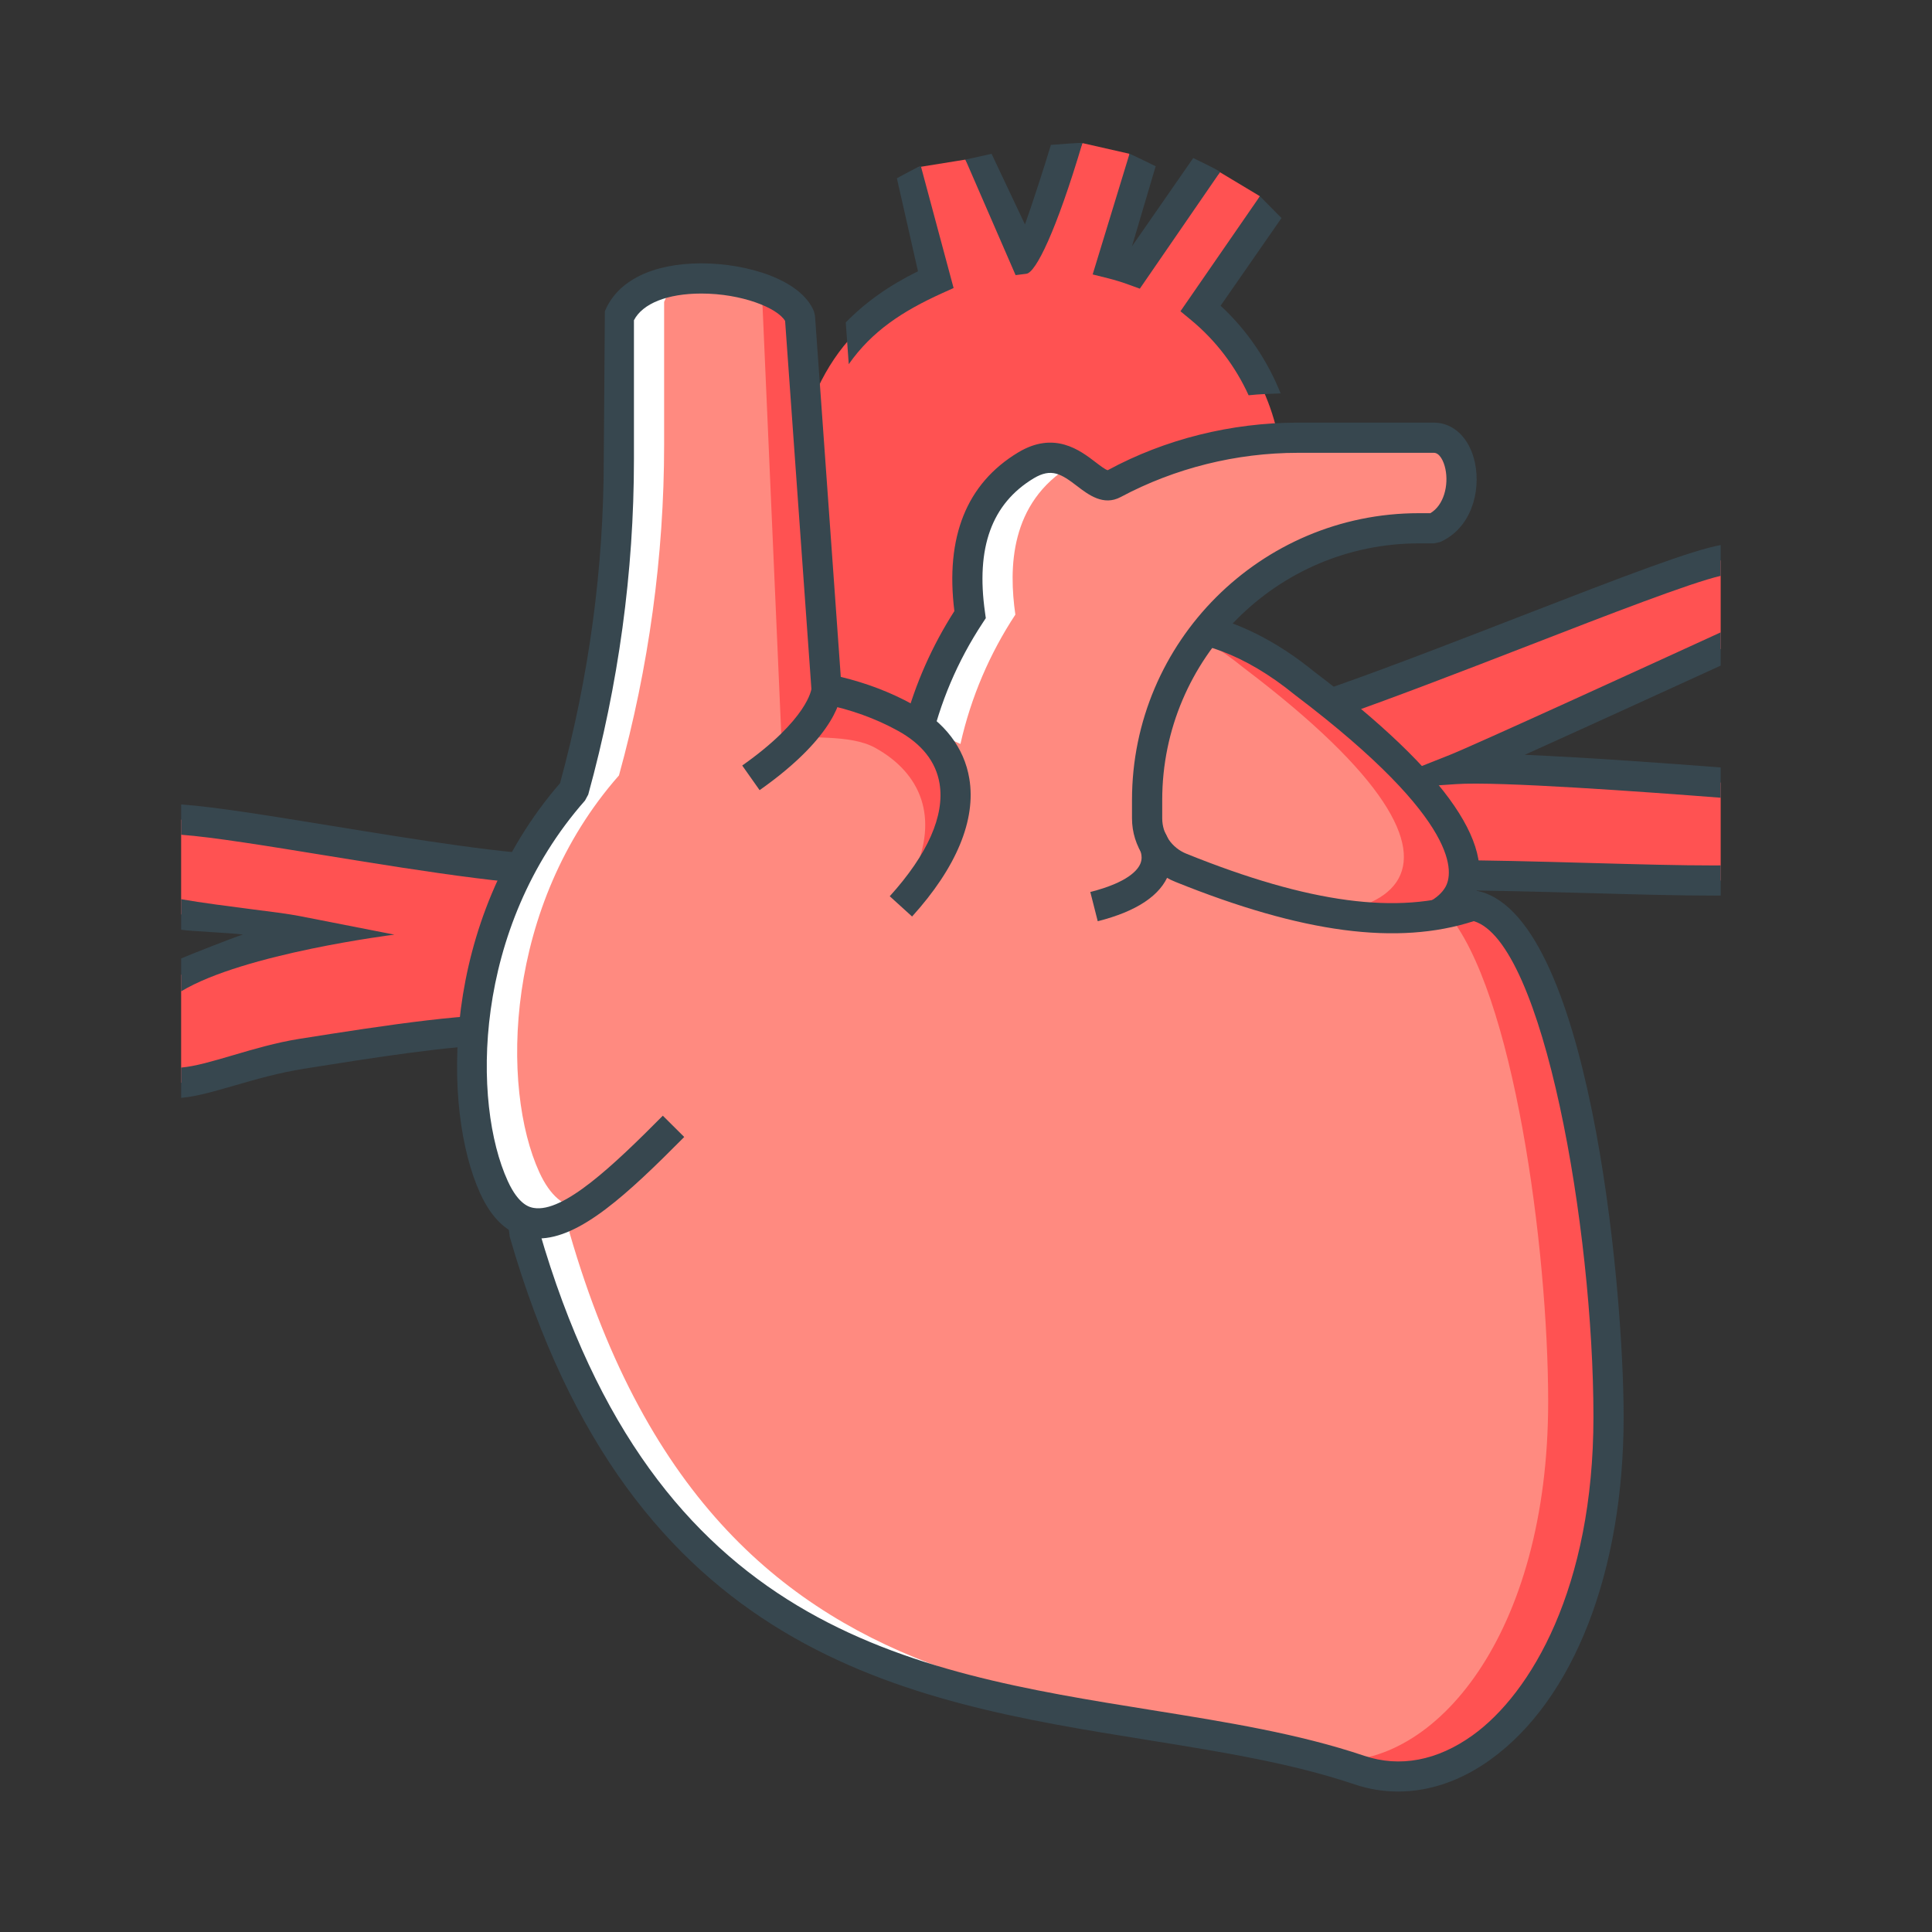 <svg xmlns="http://www.w3.org/2000/svg" xmlns:xlink="http://www.w3.org/1999/xlink" id="_x3C_Layer_x3E_" x="0px" y="0px" width="64px" height="64px" viewBox="0 0 64 64" xml:space="preserve"><rect x="0" y="0" width="64" height="64" fill="#333333" stroke="none"/><g id="Anatomy_x2C__cardiology_x2C__heart_x2C__organ">	<g>		<path fill="#FF5252" d="M48.202,25.476c0.784-0.312,6.376-2.868,8.798-3.978v-2.934c-2.55,0.523-15.447,6.248-16.991,5.73   l0.251,3.344c0,0,0.854-0.172,2.056-0.457l0.689,2.286c1.053-0.87,9.8-0.28,13.995-0.3v-3.243   C54.46,25.729,49.596,25.38,48.202,25.476z"></path>	</g>	<g>		<path fill="#37474F" d="M56.792,28.669c-1.139,0.001-2.579-0.039-4.096-0.081c-1.719-0.048-3.496-0.097-5.084-0.097   c-2.446,0-3.648,0.124-4.289,0.297l-0.664-2.202L42.2,26.695c-0.605,0.144-1.123,0.259-1.484,0.337l-0.167-2.22   c1.577-0.161,5.243-1.547,10.166-3.457c2.512-0.975,5.297-2.054,6.285-2.279v-1.02c-0.947,0.167-3.126,1-6.647,2.366   c-3.91,1.518-8.775,3.405-10.083,3.405c-0.072,0-0.102-0.008-0.102-0.008l-0.714-0.238l0.35,4.658l0.555-0.111   c0,0,0.65-0.131,1.614-0.354l0.775,2.528l0.576-0.45c0.108-0.085,0.739-0.362,4.288-0.362c1.575,0,3.345,0.049,5.057,0.096   c1.527,0.043,2.977,0.083,4.124,0.082c0.076,0,0.137-0.001,0.208-0.001v-1C56.93,28.668,56.867,28.669,56.792,28.669z"></path>		<path fill="#37474F" d="M48.018,25.011l-2.983,1.183l3.201-0.219c1.375-0.098,6.247,0.256,8.764,0.451v-1.003   c-1.714-0.133-4.443-0.331-6.491-0.419c1.985-0.895,4.831-2.195,6.491-2.955v-1.101C54.705,22,48.81,24.697,48.018,25.011z"></path>	</g>	<g>		<path fill="#FF5252" d="M39.772,10.214L41.736,6.5l-1.324-0.795l-2.851,3.254c-0.242-0.089-0.49-0.165-0.744-0.228l0.599-3.636   l-1.56-0.355c0,0-1.649,3.8-1.918,3.833l-1.959-3.286L30.406,5.54l0.592,3.721C28.053,10.596,26.633,12.365,26,17   c-0.922,6.75,3.134,9,7,9l9.5-10C42.5,13.671,41.438,11.59,39.772,10.214z"></path>	</g>	<g>		<g>			<path fill="#FF5252" d="M19.75,28.667C18.408,29.412,8.989,27.356,6,27.152v3.138c1.19,0.218,3.072,0.397,3.818,0.544    C8.5,30.986,7.008,31.84,6,32.292v3.574c2.926-0.241,10.452-2.287,11.75-1.565l0.26-2.374C19.243,31.987,20.114,32,20.114,32    L19.75,28.667z"></path>		</g>		<g>			<path fill="#37474F" d="M13.064,30.961l-3.149-0.617c-0.357-0.07-0.969-0.148-1.644-0.233C7.645,30.03,6.663,29.905,6,29.787    v1.011c0.29,0.051,1.631,0.103,2.045,0.16C7.67,31.08,6.324,31.612,6,31.75v1.09C8.083,31.581,13.064,30.961,13.064,30.961z"></path>			<path fill="#37474F" d="M20.165,27.864l-0.658,0.365c-0.018,0.011-0.198,0.1-0.88,0.1c-1.68,0-4.851-0.517-7.649-0.973    C8.9,27.018,7.07,26.72,6,26.649v1.003c1.03,0.074,2.876,0.375,4.817,0.691c3.264,0.532,7.019,1.13,8.498,0.95l0.24,2.192    c-0.37-0.01-0.899-0.028-1.521-0.059l-0.47-0.023l-0.248,2.261c-1.389-0.191-4.61,0.308-7.409,0.751    C8.387,34.658,6.943,35.284,6,35.365v1.003c0.977-0.077,2.425-0.704,4.064-0.964c2.317-0.368,4.944-0.785,6.469-0.785    c0.707,0,0.924,0.091,0.974,0.118l0.658,0.366l0.291-2.655c0.989,0.042,1.651,0.052,1.651,0.052l0.566,0.008L20.165,27.864z"></path>		</g>	</g>	<g>		<path fill="#FF8A80" d="M43.221,22.64L43.221,22.64c11.696,8.86,1.612,9.942-7.456,6.063C30.11,26.282,35.865,16.634,43.221,22.64   z"></path>		<path fill="#FF5252" d="M43.221,22.64c-1.537-1.256-3.002-1.82-4.311-1.917c0.744,0.313,1.517,0.769,2.311,1.417   c9.37,7.098,4.76,9.2-2.106,7.763C46.984,32.197,53.478,30.41,43.221,22.64z"></path>		<path fill="#37474F" d="M44.799,31.329c-2.664,0-6.168-0.856-9.23-2.167c-1.601-0.686-2.542-2-2.584-3.608   c-0.05-1.94,1.182-3.865,3.064-4.788c2.248-1.105,4.975-0.563,7.481,1.48c4.447,3.371,6.201,5.942,5.214,7.643   C48.158,30.897,46.689,31.329,44.799,31.329z M38.52,21.2c-0.869,0-1.559,0.231-2.03,0.463c-1.515,0.742-2.544,2.332-2.505,3.865   c0.031,1.218,0.733,2.182,1.977,2.714c5.769,2.468,11.05,2.641,11.918,1.145c0.245-0.423,0.612-2.127-4.96-6.349l-0.015-0.011   C41.182,21.62,39.688,21.2,38.52,21.2z"></path>	</g>	<path fill="#FF8A80" d="M48.794,29.995c-2.825,0.974-6.231,0.141-9.681-1.25C38.444,28.475,38,27.83,38,27.108V26.5  c0-4.971,4.029-9,9-9h0.5c1.333-0.583,1.104-3,0-3H43c-2.209,0-4.289,0.551-6.111,1.523c-0.716,0.382-1.389-1.523-2.905-0.606  c-2.046,1.235-2.066,3.416-1.849,4.942c-0.848,1.287-1.472,2.733-1.819,4.284c-0.519-0.236-1.029-0.464-1.521-0.665  c-2.457-1.007-12.461,9.771-11.428,16.854C22.5,58.625,35.972,55.582,45.033,58.636c3.8,1.281,8.252-3.313,8.252-11.699  C53.285,41.053,51.75,30.5,48.794,29.995z"></path>	<path fill="#FFFFFF" d="M46.533,58.636C37.472,55.582,24,58.625,18.866,40.833c-0.907-6.221,6.698-15.29,10.228-16.724  c-0.099-0.042-0.203-0.092-0.3-0.131c-2.457-1.007-12.461,9.771-11.428,16.854C22.5,58.625,35.972,55.582,45.033,58.636  c0.672,0.227,1.363,0.26,2.048,0.131C46.897,58.732,46.714,58.697,46.533,58.636z"></path>	<path fill="#FFFFFF" d="M30.476,24.058c0.438,0.183,0.884,0.378,1.34,0.586c0.348-1.551,0.972-2.997,1.819-4.284  c-0.218-1.526-0.197-3.707,1.849-4.942c0.018-0.011,0.034-0.017,0.052-0.026c-0.41-0.241-0.903-0.366-1.552,0.026  c-2.046,1.235-2.066,3.416-1.849,4.942C31.396,21.481,30.84,22.729,30.476,24.058z"></path>	<g>		<path fill="#FF5252" d="M48.794,29.995c-0.285,0.099-0.58,0.166-0.877,0.229c2.22,2.559,3.368,11.127,3.368,16.213   c0,7.685-3.736,12.169-7.286,11.884c0.35,0.099,0.696,0.201,1.034,0.315c3.8,1.281,8.252-3.313,8.252-11.699   C53.285,41.053,51.75,30.5,48.794,29.995z"></path>	</g>	<g>		<path fill="#37474F" d="M46.315,59.347c-0.487,0-0.971-0.078-1.442-0.237c-2.088-0.704-4.409-1.076-6.867-1.472   c-8.018-1.288-17.104-2.747-21.12-16.666c-0.803-5.471,4.563-12.994,8.574-16.129c1.545-1.207,2.73-1.651,3.523-1.327   c0.323,0.133,0.655,0.275,0.991,0.426c0.356-1.31,0.906-2.551,1.641-3.699c-0.305-2.457,0.404-4.224,2.109-5.253   c1.204-0.728,2.059-0.069,2.571,0.323c0.13,0.1,0.327,0.25,0.4,0.263C38.593,14.547,40.787,14,43,14h4.5   c0.657,0,1.191,0.522,1.36,1.332c0.202,0.965-0.132,2.177-1.16,2.626L47.5,18H47c-4.687,0-8.5,3.813-8.5,8.5v0.608   c0,0.516,0.314,0.977,0.801,1.173c4.063,1.64,7.028,2.035,9.33,1.241l0.121-0.042l0.126,0.021   c3.744,0.64,4.907,13.003,4.907,17.435c0,5.126-1.652,9.372-4.421,11.36C48.397,58.991,47.35,59.347,46.315,59.347z    M28.422,24.411c-0.399,0-1.183,0.311-2.346,1.22c-3.907,3.053-8.922,10.286-8.215,15.13c3.825,13.243,12.202,14.589,20.303,15.89   c2.5,0.401,4.861,0.781,7.029,1.512c1.177,0.396,2.418,0.162,3.588-0.678c1.936-1.39,4.004-4.891,4.004-10.548   c0-6.244-1.658-15.743-3.965-16.423c-2.522,0.815-5.67,0.398-9.894-1.305c-0.867-0.351-1.427-1.175-1.427-2.101V26.5   c0-5.238,4.262-9.5,9.5-9.5h0.382c0.452-0.262,0.611-0.932,0.5-1.463C47.826,15.27,47.687,15,47.5,15H43   c-2.049,0-4.081,0.507-5.876,1.465c-0.57,0.305-1.07-0.078-1.437-0.358c-0.529-0.406-0.856-0.615-1.445-0.262   c-1.392,0.841-1.919,2.294-1.612,4.444l0.026,0.188l-0.104,0.158c-0.831,1.261-1.42,2.646-1.749,4.118l-0.135,0.601l-0.561-0.255   c-0.513-0.233-1.018-0.459-1.504-0.657C28.557,24.422,28.496,24.411,28.422,24.411z"></path>	</g>	<g>		<path fill="#FF8A80" d="M16.366,39.333c-1.621-3.539-1.033-12.25,6.453-16.121c1.555-0.804,4.541-0.895,7.172,0.561   c2.467,1.364,1.181,5.825-2.665,8.81C22.438,36.375,18.188,43.313,16.366,39.333z"></path>	</g>	<g>		<g>			<path fill="#37474F" d="M29.71,5.905l0.699,3.081c-0.969,0.477-1.744,1.033-2.392,1.695l0.099,1.383    c0.769-1.096,1.782-1.757,3.088-2.349l0.385-0.174l-1.085-4.04C30.543,5.448,29.71,5.905,29.71,5.905z"></path>			<path fill="#37474F" d="M34.812,4.8c-0.186,0.633-0.667,2.106-0.859,2.635l-1.106-2.34l-0.867,0.192l1.663,3.827L34,9.069    c0.311-0.038,0.987-1.404,1.856-4.329C35.938,4.71,34.812,4.8,34.812,4.8z"></path>			<path fill="#37474F" d="M39.527,5.236l-2.029,2.923l0.785-2.652c0,0-0.885-0.436-0.867-0.411l-1.22,3.995l0.5,0.125    c0.236,0.059,0.468,0.13,0.694,0.213l0.368,0.134l2.654-3.857C40.517,5.706,39.527,5.236,39.527,5.236z"></path>			<path fill="#37474F" d="M42.451,7.223L41.736,6.5l-2.632,3.811l0.35,0.289c0.831,0.687,1.474,1.543,1.908,2.494    c0.352-0.039,0.706-0.047,1.06-0.062c-0.437-1.093-1.105-2.088-1.988-2.904L42.451,7.223z"></path>		</g>		<path fill="#FF8A80" d="M29.844,30.025c2.549-2.813,2.23-5.101,0.147-6.253c-0.854-0.472-1.743-0.767-2.61-0.942L26.5,10.5   c-0.563-1.375-5.188-2-6,0v4.721c0,3.707-0.511,7.395-1.496,10.967c-3.805,4.316-3.92,10.346-2.638,13.146   c1.156,2.526,3.291,0.653,5.946-2.021L29.844,30.025z"></path>		<path fill="#FF5252" d="M30.272,28.926c0.131,0.027,0.266,0.046,0.399,0.064c1.612-2.336,1.14-4.211-0.681-5.218   c-0.854-0.472-1.743-0.767-2.61-0.942L26.5,10.5c-0.158-0.386-0.641-0.709-1.265-0.936l0.646,14.766   c0.867,0.176,2.257-0.029,3.11,0.442C30.525,25.621,31.097,27.088,30.272,28.926z"></path>		<path fill="#FFFFFF" d="M17.866,38.833c-1.282-2.8-1.167-8.829,2.638-13.146C21.489,22.115,22,18.428,22,14.721V10   c0.127-0.312,0.353-0.552,0.635-0.743C21.661,9.363,20.808,9.743,20.5,10.5v4.721c0,3.707-0.511,7.395-1.496,10.967   c-3.805,4.316-3.92,10.346-2.638,13.146c0.66,1.443,1.642,1.447,2.855,0.689C18.684,39.982,18.228,39.622,17.866,38.833z"></path>		<path fill="#37474F" d="M17.831,41.026c-0.11,0-0.22-0.009-0.327-0.028c-0.669-0.119-1.204-0.609-1.593-1.457   c-1.28-2.796-1.315-9.028,2.641-13.597C19.513,22.424,20,18.816,20,15.221l0.037-4.909c0.409-1.007,1.571-1.586,3.188-1.588   c0.003,0,0.006,0,0.008,0c1.532,0,3.303,0.545,3.729,1.587l0.036,0.154l0.854,11.958c0.857,0.206,1.656,0.512,2.381,0.912   c1.059,0.586,1.708,1.436,1.877,2.457c0.228,1.368-0.428,2.948-1.896,4.569l-0.74-0.672c1.256-1.386,1.826-2.677,1.65-3.733   c-0.119-0.72-0.582-1.308-1.375-1.746c-0.738-0.408-1.569-0.708-2.468-0.89l-0.372-0.075l-0.901-12.613   c-0.262-0.441-1.453-0.908-2.773-0.908c-0.003,0-0.005,0-0.007,0c-1.12,0.001-1.942,0.33-2.228,0.885v4.612   c0,3.723-0.51,7.457-1.514,11.1l-0.107,0.198c-3.74,4.243-3.737,10.03-2.558,12.606c0.366,0.801,0.736,0.867,0.857,0.889   c0.985,0.17,2.65-1.413,4.279-3.055l0.709,0.705C20.784,39.561,19.212,41.026,17.831,41.026z"></path>	</g>	<g>		<path fill="#37474F" d="M25.163,26.175l-0.576-0.816c2.183-1.539,2.294-2.54,2.295-2.55l0.999,0.021   C27.881,23.068,27.75,24.352,25.163,26.175z"></path>	</g>	<g>		<path fill="#37474F" d="M36.364,30.517l-0.246-0.969c1.244-0.315,1.576-0.729,1.662-0.947c0.105-0.265-0.045-0.506-0.051-0.517   l0.828-0.56C38.604,27.591,39,28.2,38.72,28.943C38.45,29.66,37.657,30.189,36.364,30.517z"></path>	</g></g></svg>
